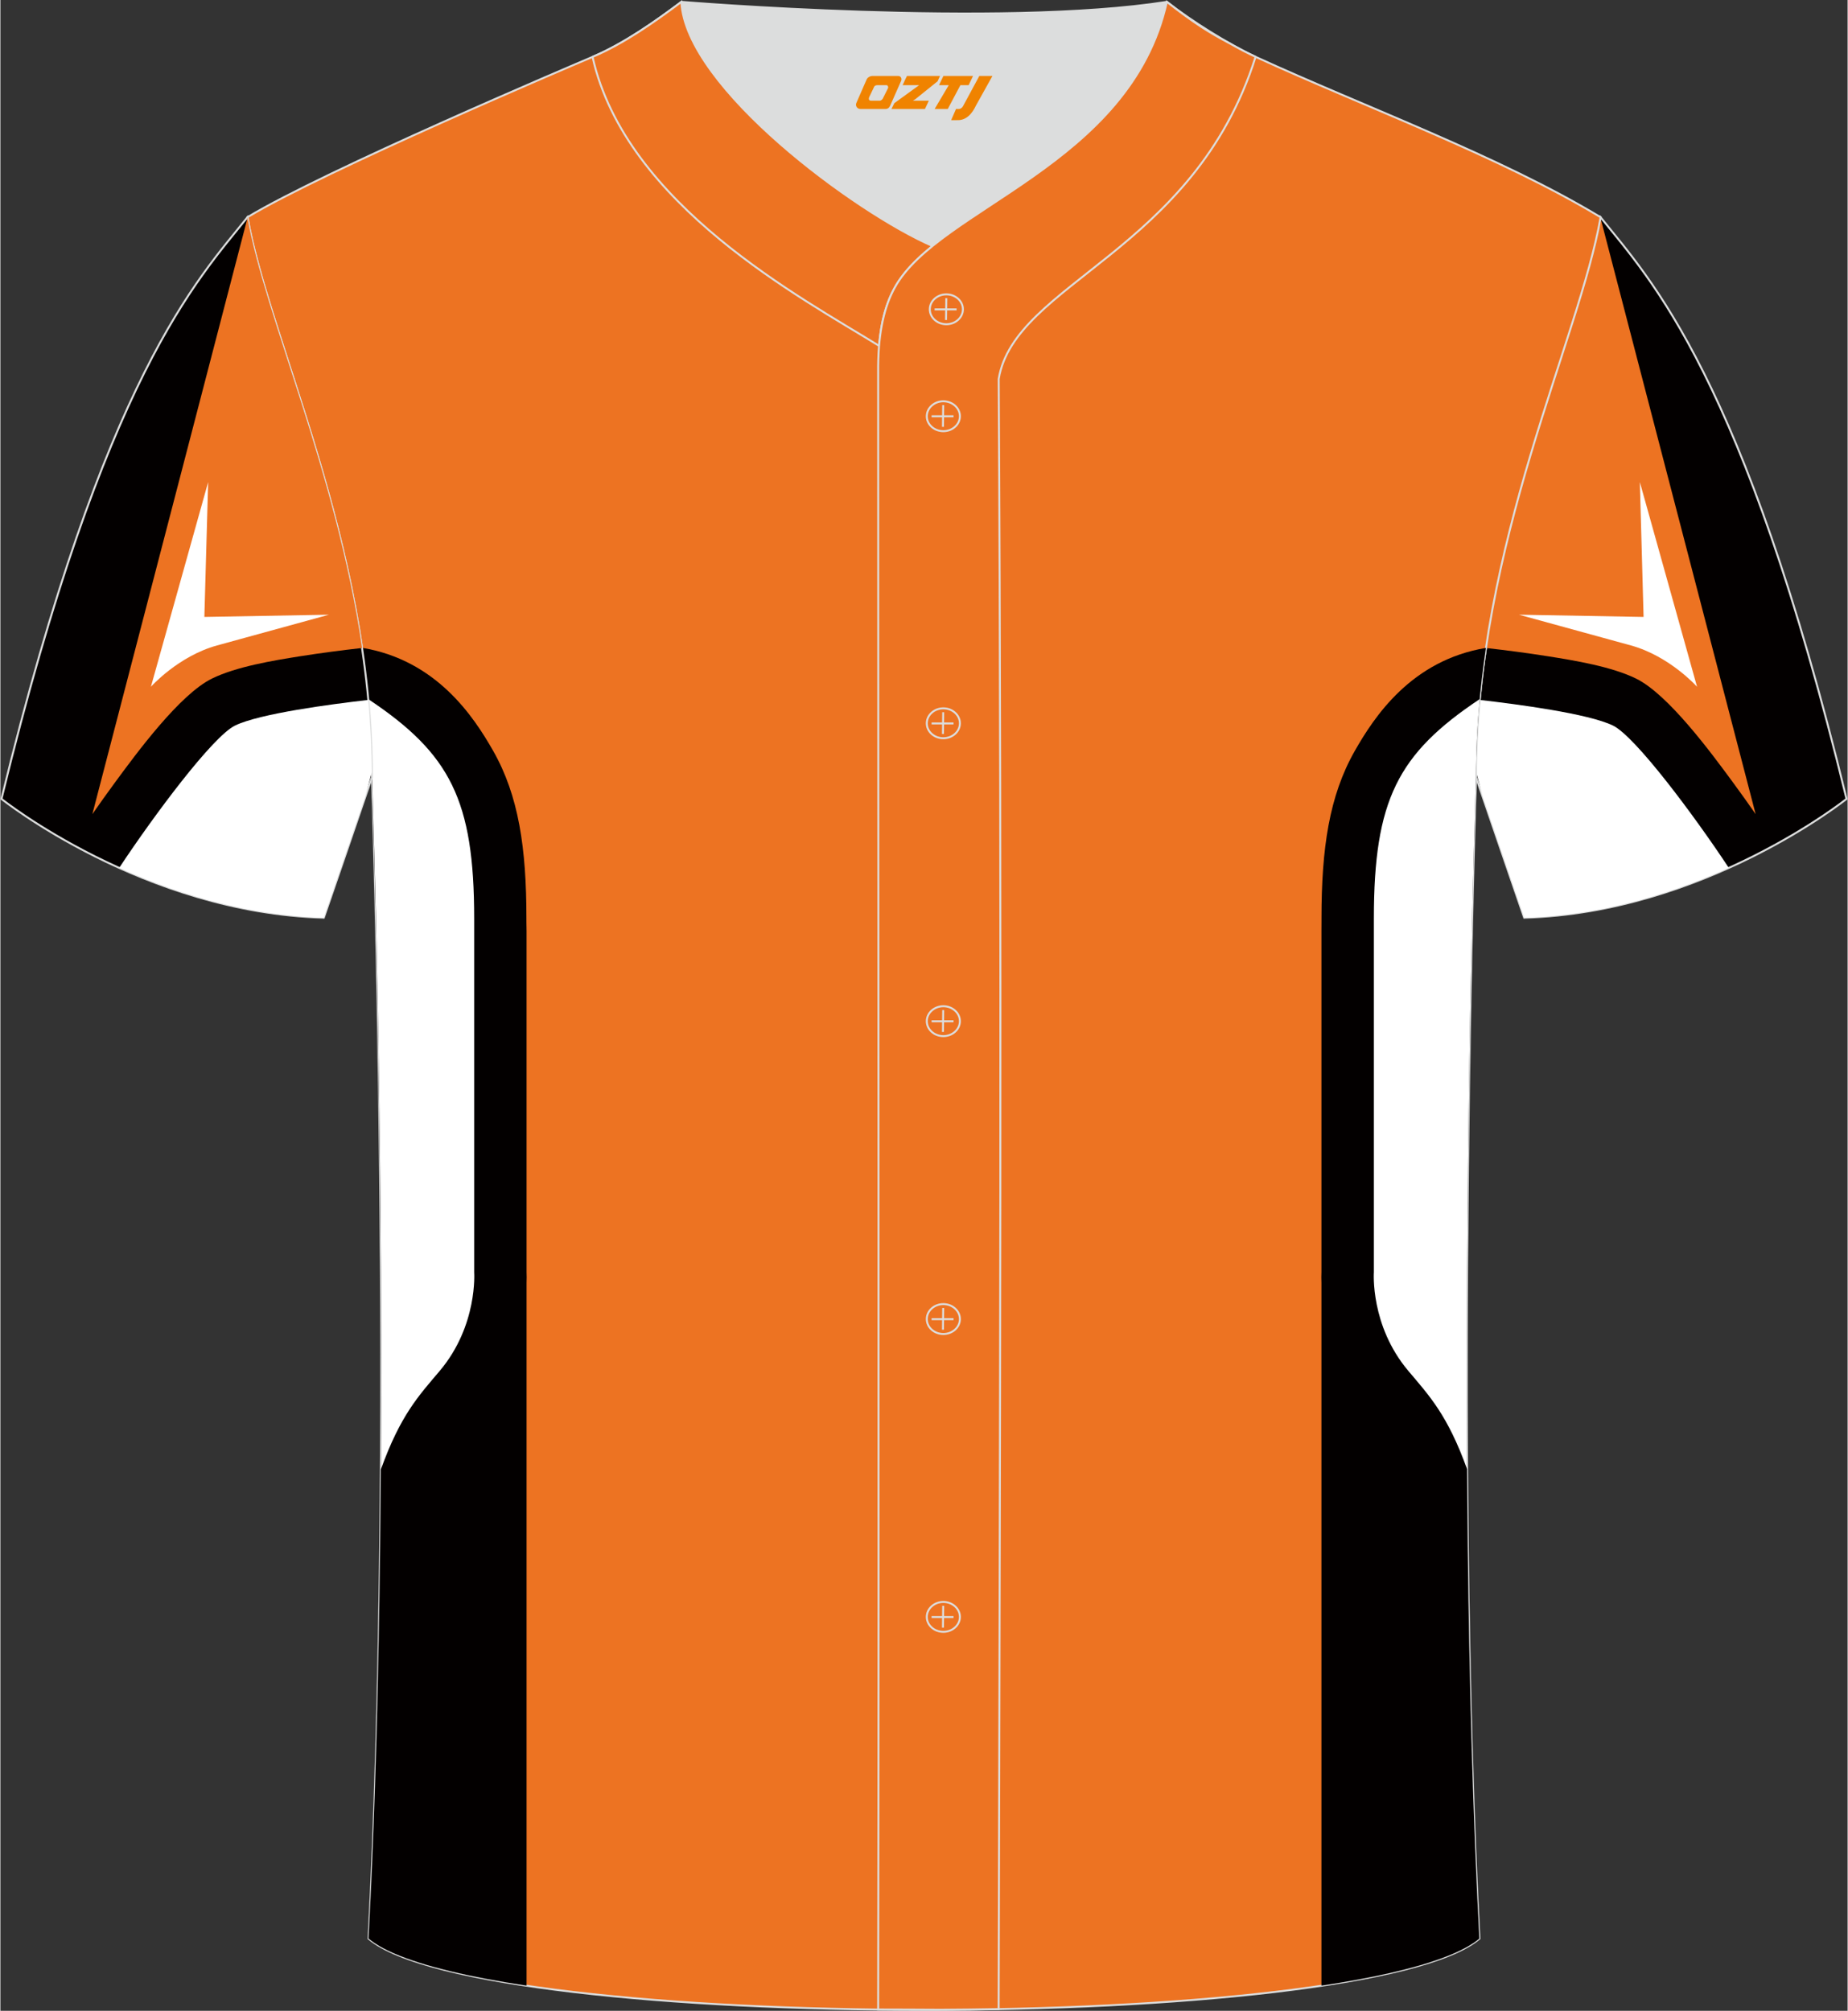 <?xml version="1.0" encoding="utf-8"?>
<!-- Generator: Adobe Illustrator 24.0.1, SVG Export Plug-In . SVG Version: 6.00 Build 0)  -->
<svg xmlns="http://www.w3.org/2000/svg" xmlns:xlink="http://www.w3.org/1999/xlink" version="1.1" id="_x37C_" x="0px" y="0px" width="380.86px" height="414.34px" viewBox="0 0 380.45 414.07" enable-background="new 0 0 380.45 414.07" xml:space="preserve">
<rect x="0" y="0" width="380.45" height="414.07" fill="#333333" stroke="none"/>
<g>
	
		<path fill-rule="evenodd" clip-rule="evenodd" fill="#030000" stroke="#DCDDDD" stroke-width="0.401" stroke-miterlimit="22.926" d="   M329.57,44.74c10.27,12.84,29.43,32.51,50.66,119.77c0,0-29.26,23.43-66.39,24.46c0,0-7.18-20.87-9.92-28.92   C303.92,112.14,325.28,69.56,329.57,44.74z"/>
	<g>
		<path fill-rule="evenodd" clip-rule="evenodd" fill="#ED7322" d="M329.55,44.85l31.96,122.8c-1.51-2.18-3.06-4.34-4.63-6.48    c-4.44-6.04-13.35-18.18-20.01-21.44c-5.01-2.46-12.58-3.71-18.13-4.59c-4.25-0.67-8.52-1.23-12.79-1.71    C311.4,96.68,326.04,64.96,329.55,44.85z"/>
		<path fill-rule="evenodd" clip-rule="evenodd" fill="#FFFFFF" d="M304.67,144.13c7.75,0.88,22.43,2.82,27.46,5.28    c4.58,2.24,16.64,18.39,23.85,29.3c-7.47,3.37-16.33,6.54-26.09,8.45l-0.1,0.02c-0.44,0.08-0.87,0.17-1.31,0.25    c-0.11,0.02-0.23,0.04-0.34,0.06c-0.44,0.08-0.89,0.16-1.33,0.23c-0.21,0.03-0.42,0.07-0.63,0.1c-0.31,0.05-0.61,0.1-0.92,0.14    c-0.26,0.04-0.52,0.08-0.78,0.11c-0.26,0.04-0.51,0.07-0.77,0.11c-0.35,0.05-0.7,0.09-1.05,0.13c-0.17,0.02-0.34,0.04-0.52,0.06    c-0.38,0.04-0.77,0.09-1.16,0.13c-0.14,0.02-0.28,0.03-0.43,0.04c-0.46,0.05-0.92,0.09-1.38,0.13c-0.12,0.01-0.24,0.02-0.35,0.03    c-0.46,0.04-0.92,0.07-1.38,0.1c-0.1,0.01-0.19,0.01-0.29,0.02c-0.48,0.03-0.96,0.06-1.44,0.08c-0.07,0-0.14,0.01-0.21,0.01    c-0.55,0.03-1.1,0.05-1.65,0.06h0c0,0-0.77-2.25-1.91-5.55l-0.07-0.22l-0.09-0.26l-0.05-0.15l-0.12-0.34l-0.03-0.09    c-1.82-5.31-4.38-12.75-6.24-18.21l-1.39-5.14c0.01-2.11,0.07-4.21,0.16-6.3c0.02-0.38,0.03-0.77,0.05-1.15    c0.01-0.24,0.03-0.49,0.04-0.73c0.03-0.61,0.07-1.21,0.11-1.82l0.01-0.15C304.4,147.27,304.53,145.7,304.67,144.13z"/>
		<path fill-rule="evenodd" clip-rule="evenodd" fill="#FFFFFF" d="M337.66,99.27l11.78,42.15c0,0-5.61-6.3-13.62-8.51l-23.05-6.33    l25.66,0.46L337.66,99.27z"/>
	</g>
</g>
<path fill-rule="evenodd" clip-rule="evenodd" fill="#ED7322" stroke="#DCDDDD" stroke-width="0.401" stroke-miterlimit="22.926" d="  M75.83,399.2c5.39-101.63,0.7-239.16,0.7-239.16c0-47.92-21.37-90.49-25.65-115.31c15.79-9.54,66.87-31.23,71.06-33.01  c6.39-2.7,12.78-7.19,18.32-11.34c0,0,65.56,5.42,99.99,0c4.97,3.88,12.56,8.67,18.26,11.32c22.48,10.32,50.35,20.52,71.07,33.03  c-4.3,24.82-25.66,67.4-25.66,115.31c0,0-4.69,137.52,0.7,239.16C281.42,418.76,99.04,418.76,75.83,399.2z"/>
<g>
	<path fill-rule="evenodd" clip-rule="evenodd" fill="#030000" d="M108.37,191.79v70.16c0.03,0.71,0.03,1.44,0,2.18v144.75   c-11.58-1.74-21.01-3.93-27.15-6.58c-0.16-0.07-0.33-0.14-0.49-0.21c-0.37-0.17-0.73-0.34-1.08-0.51c-0.27-0.13-0.53-0.27-0.78-0.4   c-0.25-0.13-0.49-0.26-0.72-0.4c-0.3-0.17-0.59-0.35-0.87-0.53c-0.15-0.1-0.29-0.19-0.43-0.29c-0.32-0.22-0.6-0.44-0.88-0.66   c-0.05-0.04-0.1-0.08-0.15-0.12c0.01-0.12,0.01-0.24,0.02-0.37c0.07-1.35,0.14-2.71,0.21-4.07l0.03-0.7   c0.07-1.36,0.13-2.73,0.2-4.11l0.04-0.77c0.06-1.34,0.12-2.69,0.18-4.04l0.04-0.92c0.06-1.31,0.11-2.62,0.16-3.94l0.04-1.07   c0.05-1.27,0.1-2.54,0.15-3.82c0.02-0.4,0.03-0.8,0.04-1.21c0.04-1.22,0.09-2.45,0.13-3.68c0.02-0.47,0.03-0.95,0.05-1.42   c0.04-1.16,0.08-2.33,0.11-3.49c0.02-0.55,0.03-1.1,0.05-1.65c0.03-1.08,0.07-2.16,0.1-3.24c0.02-0.66,0.04-1.31,0.06-1.97   c0.03-1,0.06-2,0.08-3c0.02-0.76,0.04-1.52,0.06-2.28c0.02-0.88,0.04-1.76,0.07-2.64c0.02-0.87,0.04-1.74,0.06-2.62   c0.02-0.76,0.04-1.52,0.05-2.28c0.02-1,0.04-1.99,0.06-2.99c0.01-0.64,0.03-1.27,0.04-1.91c0.02-1.11,0.04-2.22,0.07-3.32   c0.01-0.57,0.02-1.13,0.03-1.7c1.59-87.47-1.43-175.96-1.43-175.96c0-9.1-0.77-18-2.05-26.62l0,0   c15.31,2.54,22.96,14.09,27.03,21.24c5.25,9.24,6.84,20.03,6.84,34.48v0.63C108.36,190.44,108.37,191.11,108.37,191.79z"/>
	<path fill-rule="evenodd" clip-rule="evenodd" fill="#FFFFFF" d="M75.76,143.96c16.88,11.24,21.82,20.8,21.82,45.18   c0,8.96,0,72.84,0,72.84s0.79,10.98-7.1,20.32c-4.34,5.13-8.08,9.09-12.11,20.27c0.23-37.6-0.22-73.21-0.74-99.43l0-0.08   c-0.02-0.81-0.03-1.61-0.05-2.4l0-0.01c-0.03-1.36-0.06-2.69-0.08-4l-0.02-0.92l-0.03-1.48c-0.01-0.57-0.02-1.13-0.04-1.69   l-0.02-0.92c-0.02-0.88-0.04-1.75-0.06-2.6l-0.01-0.64c-0.02-0.81-0.04-1.61-0.06-2.39l0-0.17c-0.38-16.13-0.71-25.82-0.71-25.82   c0-5.14-0.24-10.22-0.69-15.22C75.82,144.52,75.79,144.24,75.76,143.96z"/>
	<path fill-rule="evenodd" clip-rule="evenodd" fill="#030000" d="M272.08,191.79v70.16c-0.03,0.71-0.03,1.44,0,2.18v144.75   c10.36-1.55,19-3.47,25.1-5.76c0.2-0.08,0.4-0.15,0.59-0.23c0.4-0.16,0.79-0.31,1.17-0.47c0.33-0.14,0.65-0.28,0.96-0.42   c0.25-0.12,0.5-0.23,0.74-0.35c0.38-0.19,0.74-0.37,1.09-0.56c0.14-0.07,0.27-0.15,0.4-0.22c0.41-0.23,0.79-0.47,1.15-0.7   c0.07-0.04,0.13-0.09,0.2-0.13c0.39-0.27,0.76-0.54,1.09-0.82l0.03-0.02c-5.39-101.64-0.7-239.16-0.7-239.16   c0-9.09,0.77-18,2.05-26.62c-15.31,2.55-22.95,14.09-27.02,21.24c-5.25,9.24-6.84,20.03-6.84,34.48v0.63   C272.09,190.44,272.08,191.11,272.08,191.79z"/>
	<path fill-rule="evenodd" clip-rule="evenodd" fill="#FFFFFF" d="M304.68,143.96c-16.88,11.24-21.8,20.8-21.8,45.18   c0,8.96,0,72.84,0,72.84s-0.79,10.98,7.1,20.32c4.33,5.13,8.08,9.08,12.1,20.24c-0.47-75.22,1.83-142.51,1.83-142.51   C303.91,154.6,304.18,149.24,304.68,143.96z"/>
</g>
<g>
	
		<path fill-rule="evenodd" clip-rule="evenodd" fill="#030000" stroke="#DCDDDD" stroke-width="0.401" stroke-miterlimit="22.926" d="   M50.88,44.74C40.61,57.58,21.45,77.25,0.22,164.51c0,0,29.26,23.43,66.39,24.46c0,0,7.19-20.87,9.92-28.92   C76.53,112.14,55.17,69.56,50.88,44.74z"/>
	<g>
		<path fill-rule="evenodd" clip-rule="evenodd" fill="#ED7322" d="M50.9,44.85l-31.96,122.8c1.51-2.18,3.06-4.34,4.63-6.48    c4.44-6.04,13.35-18.18,20.01-21.44c5.01-2.46,12.58-3.71,18.13-4.59c4.25-0.67,8.52-1.23,12.79-1.71    C69.05,96.68,54.41,64.96,50.9,44.85z"/>
		<path fill-rule="evenodd" clip-rule="evenodd" fill="#FFFFFF" d="M75.78,144.13c-7.75,0.88-22.43,2.82-27.46,5.28    c-4.58,2.24-16.64,18.39-23.85,29.3c7.47,3.37,16.33,6.54,26.09,8.45l0.1,0.02c0.44,0.08,0.87,0.17,1.31,0.25    c0.11,0.02,0.23,0.04,0.34,0.06c0.44,0.08,0.89,0.16,1.33,0.23c0.21,0.03,0.42,0.07,0.63,0.1c0.31,0.05,0.61,0.1,0.92,0.14    c0.26,0.04,0.52,0.08,0.78,0.11c0.26,0.04,0.51,0.07,0.77,0.11c0.35,0.05,0.7,0.09,1.05,0.13c0.17,0.02,0.34,0.04,0.52,0.06    c0.38,0.04,0.77,0.09,1.16,0.13c0.14,0.02,0.28,0.03,0.43,0.04c0.46,0.05,0.92,0.09,1.38,0.13c0.12,0.01,0.24,0.02,0.35,0.03    c0.46,0.04,0.92,0.07,1.38,0.1c0.1,0.01,0.19,0.01,0.29,0.02c0.48,0.03,0.96,0.06,1.44,0.08c0.07,0,0.14,0.01,0.21,0.01    c0.55,0.03,1.1,0.05,1.65,0.06h0c0,0,0.77-2.25,1.91-5.55l0.07-0.22l0.09-0.26l0.05-0.15l0.12-0.34l0.03-0.09    c1.82-5.31,4.38-12.75,6.24-18.21l1.39-5.14c-0.01-2.11-0.07-4.21-0.16-6.3c-0.02-0.38-0.03-0.77-0.05-1.15    c-0.01-0.24-0.03-0.49-0.04-0.73c-0.03-0.61-0.07-1.21-0.11-1.82l-0.01-0.15C76.05,147.27,75.92,145.7,75.78,144.13z"/>
		<path fill-rule="evenodd" clip-rule="evenodd" fill="#FFFFFF" d="M42.79,99.27L31,141.42c0,0,5.61-6.3,13.62-8.51l23.05-6.33    l-25.66,0.46L42.79,99.27z"/>
	</g>
</g>
<path fill-rule="evenodd" clip-rule="evenodd" fill="#ED7322" stroke="#DCDDDD" stroke-width="0.401" stroke-miterlimit="22.926" d="  M122.02,11.69l-0.06,0.03c6.83,30.51,43.24,49.73,59.01,59.49c0.43-5.17,1.57-9,3.21-11.94c1.67-3.07,4.41-5.86,7.8-8.61  c-15.79-6.85-50.85-32.64-51.73-50.27C134.73,4.53,128.39,8.99,122.02,11.69z"/>
<path fill-rule="evenodd" clip-rule="evenodd" fill="#ED7322" stroke="#DCDDDD" stroke-width="0.401" stroke-miterlimit="22.926" d="  M253.23,8.96c-4.31-2.28-7.37-4.19-12.99-8.58c-7.51,33.73-47.06,42.4-56.06,58.88c-2.05,3.7-3.32,8.77-3.4,16.13  c0,112.84,0.19,225.57,0,338.41h0.09c4.28,0,8.5,0.03,12.71,0.05c4.02-0.02,8.04-0.06,12.02-0.14  c0.26-111.82,0.66-223.88,0.01-335.68c3.29-19.82,40.23-26.17,52.91-66.33l-0.02-0.01C256.87,10.95,255.07,10.01,253.23,8.96z"/>
<path fill-rule="evenodd" clip-rule="evenodd" fill="#DCDDDD" d="M191.99,50.66c14.81-11.97,42.14-22.83,48.25-50.27  c-34.43,5.42-99.99,0-99.99,0C141.14,18.02,176.2,43.82,191.99,50.66z"/>
<path fill-rule="evenodd" clip-rule="evenodd" fill="none" stroke="#DCDDDD" stroke-width="0.401" stroke-miterlimit="22.926" d="  M194.83,66.77c1.87,0,3.41-1.38,3.41-3.08c0-1.7-1.54-3.08-3.41-3.08c-1.87,0-3.41,1.38-3.41,3.08  C191.42,65.4,192.96,66.77,194.83,66.77z"/>
<line fill-rule="evenodd" clip-rule="evenodd" fill="none" stroke="#DCDDDD" stroke-width="0.401" stroke-miterlimit="22.926" x1="194.82" y1="61.4" x2="194.76" y2="65.89"/>
<line fill-rule="evenodd" clip-rule="evenodd" fill="none" stroke="#DCDDDD" stroke-width="0.401" stroke-miterlimit="22.926" x1="192.41" y1="63.71" x2="196.94" y2="63.71"/>
<path fill-rule="evenodd" clip-rule="evenodd" fill="none" stroke="#DCDDDD" stroke-width="0.401" stroke-miterlimit="22.926" d="  M194.21,88.79c1.87,0,3.41-1.38,3.41-3.08c0-1.69-1.54-3.08-3.41-3.08c-1.87,0-3.41,1.38-3.41,3.08  C190.79,87.41,192.32,88.79,194.21,88.79z"/>
<line fill-rule="evenodd" clip-rule="evenodd" fill="none" stroke="#DCDDDD" stroke-width="0.401" stroke-miterlimit="22.926" x1="194.18" y1="83.42" x2="194.13" y2="87.9"/>
<line fill-rule="evenodd" clip-rule="evenodd" fill="none" stroke="#DCDDDD" stroke-width="0.401" stroke-miterlimit="22.926" x1="191.79" y1="85.72" x2="196.31" y2="85.72"/>
<path fill-rule="evenodd" clip-rule="evenodd" fill="none" stroke="#DCDDDD" stroke-width="0.401" stroke-miterlimit="22.926" d="  M194.21,152.02c1.87,0,3.41-1.38,3.41-3.08c0-1.69-1.54-3.08-3.41-3.08c-1.87,0-3.41,1.38-3.41,3.08  C190.79,150.64,192.32,152.02,194.21,152.02z"/>
<line fill-rule="evenodd" clip-rule="evenodd" fill="none" stroke="#DCDDDD" stroke-width="0.401" stroke-miterlimit="22.926" x1="194.18" y1="146.66" x2="194.13" y2="151.14"/>
<line fill-rule="evenodd" clip-rule="evenodd" fill="none" stroke="#DCDDDD" stroke-width="0.401" stroke-miterlimit="22.926" x1="191.79" y1="148.97" x2="196.31" y2="148.97"/>
<path fill-rule="evenodd" clip-rule="evenodd" fill="none" stroke="#DCDDDD" stroke-width="0.401" stroke-miterlimit="22.926" d="  M194.21,213.36c1.87,0,3.41-1.38,3.41-3.08c0-1.69-1.54-3.08-3.41-3.08c-1.87,0-3.41,1.38-3.41,3.08  C190.8,211.98,192.32,213.36,194.21,213.36z"/>
<line fill-rule="evenodd" clip-rule="evenodd" fill="none" stroke="#DCDDDD" stroke-width="0.401" stroke-miterlimit="22.926" x1="194.18" y1="208" x2="194.13" y2="212.49"/>
<line fill-rule="evenodd" clip-rule="evenodd" fill="none" stroke="#DCDDDD" stroke-width="0.401" stroke-miterlimit="22.926" x1="191.79" y1="210.3" x2="196.31" y2="210.3"/>
<path fill-rule="evenodd" clip-rule="evenodd" fill="none" stroke="#DCDDDD" stroke-width="0.401" stroke-miterlimit="22.926" d="  M194.21,274.7c1.87,0,3.41-1.37,3.41-3.08c0-1.69-1.54-3.08-3.41-3.08c-1.87,0-3.41,1.37-3.41,3.08  C190.79,273.31,192.32,274.7,194.21,274.7z"/>
<line fill-rule="evenodd" clip-rule="evenodd" fill="none" stroke="#DCDDDD" stroke-width="0.401" stroke-miterlimit="22.926" x1="194.18" y1="269.34" x2="194.13" y2="273.82"/>
<line fill-rule="evenodd" clip-rule="evenodd" fill="none" stroke="#DCDDDD" stroke-width="0.401" stroke-miterlimit="22.926" x1="191.79" y1="271.64" x2="196.31" y2="271.64"/>
<path fill-rule="evenodd" clip-rule="evenodd" fill="none" stroke="#DCDDDD" stroke-width="0.401" stroke-miterlimit="22.926" d="  M194.21,336.03c1.87,0,3.41-1.38,3.41-3.08c0-1.69-1.54-3.08-3.41-3.08c-1.87,0-3.41,1.38-3.41,3.08  C190.79,334.65,192.32,336.03,194.21,336.03z"/>
<line fill-rule="evenodd" clip-rule="evenodd" fill="none" stroke="#DCDDDD" stroke-width="0.401" stroke-miterlimit="22.926" x1="194.18" y1="330.67" x2="194.13" y2="335.16"/>
<line fill-rule="evenodd" clip-rule="evenodd" fill="none" stroke="#DCDDDD" stroke-width="0.401" stroke-miterlimit="22.926" x1="191.79" y1="332.98" x2="196.31" y2="332.98"/>

<g>
	<path fill="#F08300" d="M201.62,15.64l-3.4,6.3c-0.2,0.3-0.5,0.5-0.8,0.5h-0.6l-1,2.3h1.2c2,0.1,3.2-1.5,3.9-3L204.32,15.64h-2.5L201.62,15.64z"/>
	<polygon fill="#F08300" points="194.42,15.64 ,200.32,15.64 ,199.42,17.54 ,197.72,17.54 ,195.12,22.44 ,192.42,22.44 ,195.32,17.54 ,193.32,17.54 ,194.22,15.64"/>
	<polygon fill="#F08300" points="188.42,20.74 ,187.92,20.74 ,188.42,20.44 ,193.02,16.74 ,193.52,15.64 ,186.72,15.64 ,186.42,16.24 ,185.82,17.54 ,188.62,17.54 ,189.22,17.54 ,184.12,21.24    ,183.52,22.44 ,190.12,22.44 ,190.42,22.44 ,191.22,20.74"/>
	<path fill="#F08300" d="M184.92,15.64H179.62C179.12,15.64,178.62,15.94,178.42,16.34L176.32,21.14C176.02,21.74,176.42,22.44,177.12,22.44h5.2c0.4,0,0.7-0.2,0.9-0.6L185.52,16.64C185.72,16.14,185.42,15.64,184.92,15.64z M182.82,18.14L181.72,20.34C181.52,20.64,181.22,20.74,181.12,20.74l-1.8,0C179.12,20.74,178.72,20.64,178.92,20.04l1-2.1c0.1-0.3,0.4-0.4,0.7-0.4h1.9   C182.72,17.54,182.92,17.84,182.82,18.14z"/>
</g>
</svg>